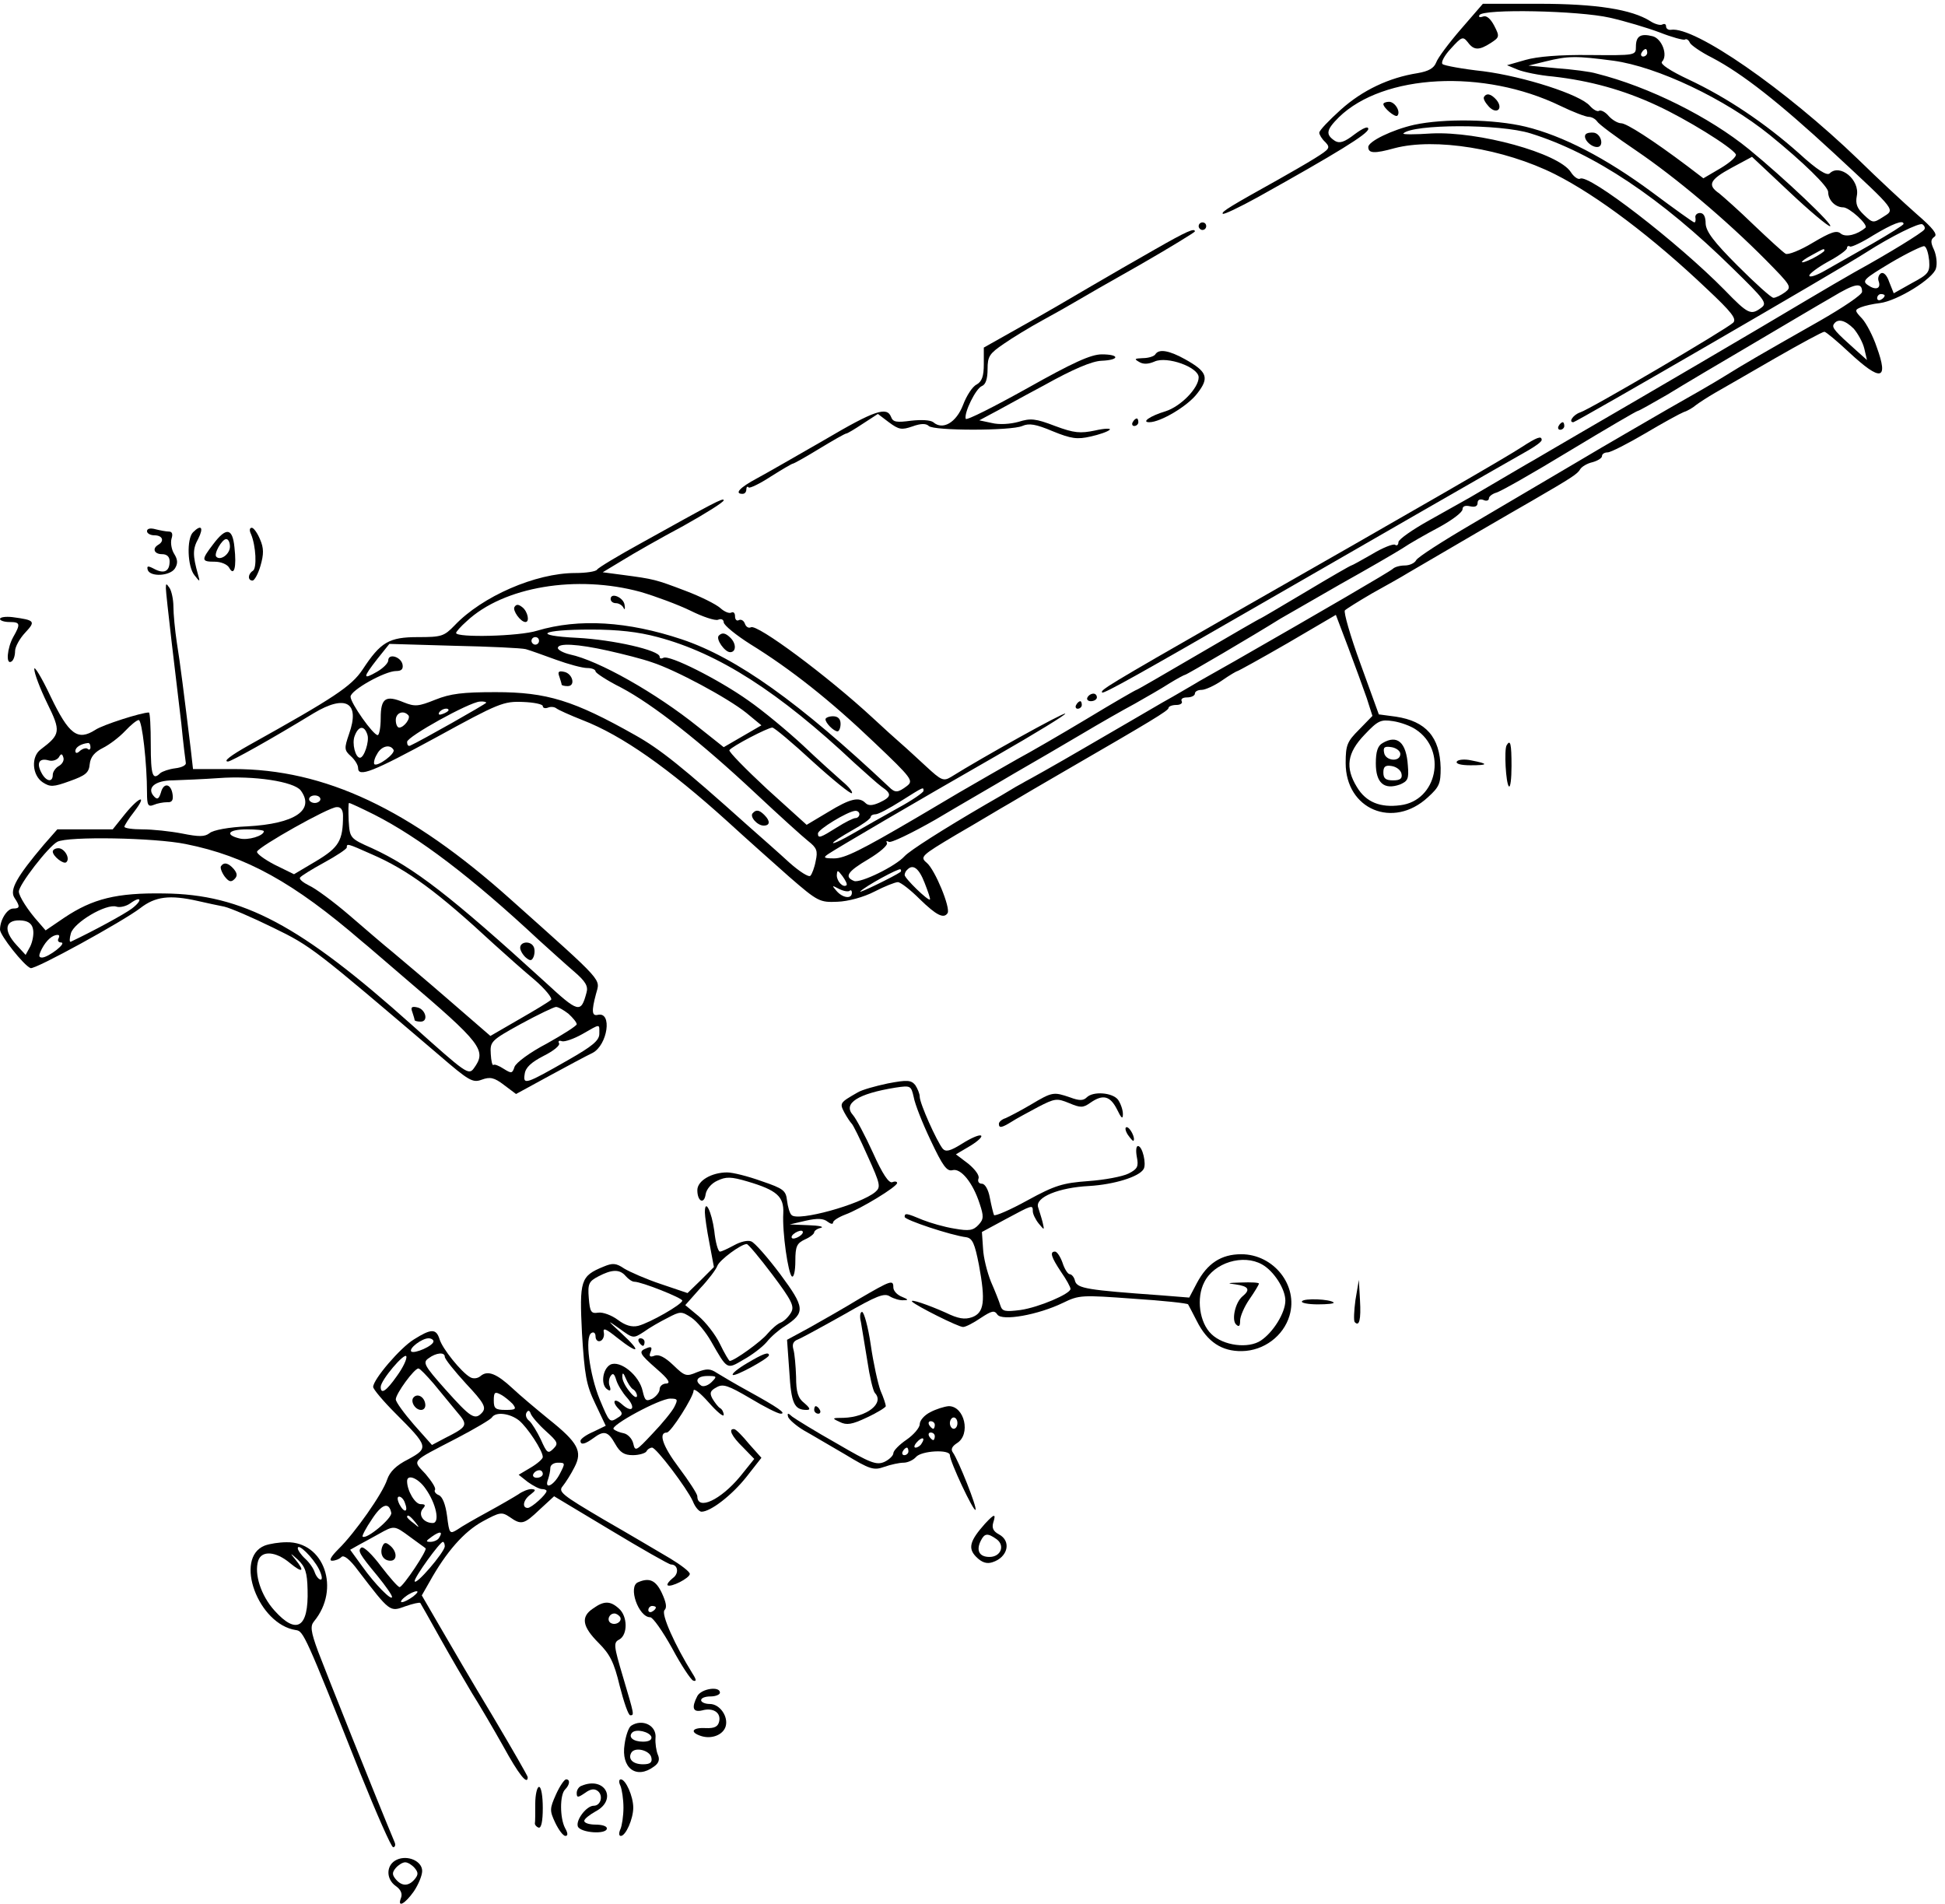 <?xml version="1.0" standalone="no"?>
<!DOCTYPE svg PUBLIC "-//W3C//DTD SVG 20010904//EN"
 "http://www.w3.org/TR/2001/REC-SVG-20010904/DTD/svg10.dtd">
<svg version="1.0" xmlns="http://www.w3.org/2000/svg"
 width="516pt" height="505pt" viewBox="0 0 516 505"
 preserveAspectRatio="xMidYMid meet">
<g transform="translate(0,505) scale(0.1,-0.1)"
fill="#000000" stroke="none">
<path d="M3876 4973 c-32 -37 -62 -77 -66 -89 -6 -15 -20 -23 -49 -28 -76 -12
-146 -45 -204 -97 -31 -28 -57 -55 -57 -61 0 -5 7 -17 16 -25 14 -15 12 -18
-28 -43 -24 -15 -68 -40 -98 -57 -122 -68 -151 -85 -146 -90 2 -3 44 17 93 44
208 116 293 168 293 181 0 8 -13 3 -36 -14 -27 -21 -40 -25 -52 -18 -26 17
-24 29 10 63 118 115 384 129 588 30 33 -16 67 -29 75 -29 8 0 18 -6 22 -12 4
-7 51 -42 103 -77 106 -72 239 -184 345 -291 67 -68 69 -71 51 -85 -11 -8 -25
-15 -31 -15 -6 0 -48 38 -95 85 -64 64 -84 91 -85 112 0 18 -5 28 -15 28 -8 0
-14 -6 -12 -13 1 -6 0 -12 -3 -12 -3 0 -53 36 -112 80 -123 91 -237 150 -336
174 -83 20 -216 22 -295 5 -58 -13 -122 -44 -122 -59 0 -17 16 -18 70 -3 107
28 289 -1 425 -69 113 -57 260 -168 404 -305 65 -61 79 -79 69 -89 -19 -18
-380 -230 -406 -238 -18 -6 -32 -26 -18 -26 7 0 708 406 776 450 67 43 142 80
150 75 6 -4 8 -10 5 -14 -5 -8 -94 -63 -185 -113 -25 -14 -81 -47 -125 -73
-149 -89 -426 -251 -595 -349 -63 -37 -122 -71 -130 -76 -13 -7 -89 -52 -171
-100 -14 -8 -62 -35 -107 -60 -45 -25 -82 -51 -82 -58 0 -7 -4 -11 -9 -7 -5 3
-33 -8 -61 -25 -28 -16 -53 -30 -55 -30 -2 0 -56 -31 -121 -70 -64 -38 -118
-70 -119 -70 -2 0 -76 -43 -165 -95 -89 -52 -163 -95 -165 -95 -2 0 -61 -34
-132 -77 -70 -42 -153 -90 -183 -106 -30 -17 -100 -57 -155 -89 -55 -33 -107
-63 -115 -68 -145 -85 -189 -107 -217 -107 -28 0 -30 2 -15 12 24 16 223 133
445 260 103 59 186 110 183 112 -4 4 -220 -116 -303 -168 -20 -12 -26 -9 -65
27 -24 22 -54 50 -68 62 -14 12 -47 42 -75 68 -120 111 -307 250 -323 240 -6
-3 -13 1 -16 10 -3 8 -10 12 -16 9 -5 -3 -10 1 -10 10 0 9 -4 13 -10 10 -5 -3
-18 2 -29 12 -11 10 -53 31 -93 46 -79 30 -83 31 -166 42 l-53 7 53 32 c29 18
101 59 161 91 59 33 107 63 107 68 0 8 -29 -8 -218 -113 -62 -34 -115 -66
-118 -71 -3 -5 -29 -9 -58 -9 -105 0 -247 -62 -320 -139 -28 -29 -35 -31 -97
-31 -77 0 -99 -13 -147 -86 -30 -45 -76 -75 -302 -201 -48 -27 -69 -43 -55
-43 8 0 114 59 227 128 85 51 124 29 94 -55 -13 -38 -13 -43 5 -59 10 -9 19
-23 19 -31 0 -26 38 -11 209 82 164 90 177 95 228 93 29 -1 53 -6 53 -11 0 -5
6 -7 14 -4 7 3 17 2 22 -2 5 -4 36 -18 69 -31 106 -41 229 -128 385 -269 47
-43 121 -109 164 -147 76 -66 81 -68 128 -66 28 1 69 12 98 27 27 14 55 25 62
25 7 0 33 -20 58 -45 44 -43 64 -53 74 -37 8 14 -33 114 -55 133 -19 16 -16
19 78 75 54 31 118 70 143 84 25 15 88 52 140 82 235 136 280 163 280 170 0 4
9 8 21 8 11 0 17 5 14 10 -3 6 3 10 14 10 12 0 21 5 21 10 0 6 8 10 18 10 9 0
34 11 54 25 20 14 39 25 41 25 2 0 62 33 133 74 l128 75 33 -87 c18 -48 40
-108 49 -134 l15 -47 -35 -36 c-32 -32 -36 -41 -36 -89 0 -123 126 -176 218
-91 31 28 34 37 34 78 -2 82 -39 124 -119 136 l-45 6 -49 135 c-27 74 -45 137
-41 141 4 4 36 24 72 45 36 20 79 44 95 54 85 50 286 167 330 192 107 62 120
71 127 83 4 7 19 16 33 19 14 4 25 11 25 16 0 6 7 10 15 10 8 0 53 23 99 50
47 28 93 53 103 57 10 3 25 12 33 19 8 6 31 21 50 32 19 11 91 52 158 91 68
39 127 71 132 71 4 0 34 -25 66 -55 84 -78 105 -74 73 14 -10 30 -28 64 -39
76 -20 21 -20 23 -3 30 10 4 32 9 50 11 47 6 142 65 149 92 4 13 1 35 -5 49
-10 21 -9 28 1 35 9 6 -3 22 -47 60 -33 29 -103 94 -155 145 -194 187 -435
354 -497 344 -7 -1 -13 3 -13 9 0 6 -4 8 -10 5 -5 -3 -20 1 -32 9 -49 31 -143
46 -295 46 l-149 0 -58 -67z m395 30 c40 -9 100 -27 132 -39 33 -13 63 -21 67
-19 4 3 10 -1 13 -8 2 -6 29 -25 59 -40 80 -42 177 -118 323 -253 169 -157
163 -149 130 -170 -25 -16 -27 -16 -50 6 -18 17 -23 29 -19 50 9 43 -45 87
-72 60 -7 -7 -33 9 -81 53 -90 80 -191 148 -293 196 -49 23 -76 41 -71 47 17
17 0 62 -25 68 -32 8 -44 0 -44 -28 0 -23 -1 -23 -122 -22 -80 1 -140 -4 -171
-13 l-49 -14 29 -12 c15 -6 57 -15 93 -18 97 -11 186 -35 276 -77 78 -36 196
-109 209 -129 3 -6 -15 -22 -40 -37 l-46 -27 -42 32 c-93 70 -162 114 -176
114 -9 0 -24 9 -33 19 -9 11 -21 17 -26 14 -4 -3 -15 3 -24 13 -25 30 -175 78
-283 92 -55 6 -104 15 -108 19 -5 4 5 23 22 41 29 32 32 33 45 17 16 -22 30
-22 61 -2 23 15 24 17 9 46 -10 19 -21 28 -30 24 -9 -3 -12 -1 -9 4 10 17 263
12 346 -7z m99 -93 c0 -5 -5 -10 -11 -10 -5 0 -7 5 -4 10 3 6 8 10 11 10 2 0
4 -4 4 -10z m-90 -21 c117 -16 296 -101 415 -197 90 -73 155 -137 155 -151 0
-22 19 -41 40 -41 16 0 67 -46 59 -54 -22 -19 -52 -26 -65 -16 -11 10 -26 5
-75 -24 -33 -20 -66 -33 -72 -29 -7 4 -44 38 -84 76 -39 38 -81 75 -92 84 -32
22 -26 36 33 68 l54 29 98 -92 c54 -51 103 -92 109 -92 12 1 -122 128 -215
204 -104 85 -265 166 -405 201 -16 5 -64 11 -105 14 l-75 7 45 11 c61 15 81
15 180 2z m-219 -193 c167 -52 346 -171 535 -357 86 -84 93 -93 77 -105 -28
-21 -35 -18 -98 47 -124 126 -361 309 -383 295 -5 -3 -17 5 -25 18 -33 50
-244 108 -369 102 -44 -3 -78 -3 -75 0 25 25 256 26 338 0z m989 -240 c0 -3
-37 -26 -82 -52 -46 -26 -102 -58 -125 -71 -24 -14 -43 -20 -43 -14 0 5 23 22
50 37 28 15 50 31 50 36 0 5 4 7 8 4 4 -2 32 11 62 30 50 30 80 42 80 30z m68
-97 c2 -31 -1 -36 -46 -60 l-48 -27 -12 30 c-6 18 -15 27 -22 23 -6 -4 -9 -13
-6 -21 7 -20 -8 -25 -29 -10 -16 11 -9 17 61 59 44 26 84 45 89 44 6 -2 11
-19 13 -38z m-278 26 c0 -2 -13 -11 -30 -20 -38 -19 -40 -11 -2 9 31 17 32 18
32 11z m100 -109 c0 -8 -51 -42 -112 -77 -155 -88 -195 -111 -253 -147 -27
-17 -95 -56 -150 -87 -55 -32 -163 -94 -240 -140 -77 -45 -203 -120 -280 -165
-77 -45 -144 -88 -148 -96 -4 -8 -18 -14 -30 -14 -13 0 -27 -4 -32 -9 -9 -8
-184 -110 -420 -245 -49 -28 -98 -55 -107 -61 -9 -5 -47 -28 -85 -49 -37 -22
-131 -76 -208 -121 -77 -45 -147 -84 -155 -88 -8 -5 -24 -13 -35 -20 -11 -7
-42 -25 -70 -41 -115 -67 -201 -122 -215 -137 -24 -27 -117 -72 -134 -66 -27
11 -18 25 38 58 30 18 52 37 49 43 -3 5 -1 6 5 3 5 -4 61 23 124 59 62 37 156
91 208 122 52 30 133 77 180 105 47 28 110 64 140 80 30 17 72 41 92 54 21 13
40 23 42 23 4 0 181 104 253 149 18 10 90 52 160 92 70 39 144 82 163 94 19
13 63 38 97 56 35 19 63 40 63 48 0 8 7 11 20 8 13 -3 20 0 20 9 0 8 6 11 15
8 8 -4 15 -2 15 4 0 5 9 12 19 15 10 2 98 52 195 111 96 58 178 106 181 106 3
0 38 20 78 43 39 24 140 84 222 132 83 49 179 106 214 126 63 38 81 41 81 15z
m60 -10 c0 -3 -4 -8 -10 -11 -5 -3 -10 -1 -10 4 0 6 5 11 10 11 6 0 10 -2 10
-4z m-82 -88 c11 -13 24 -36 28 -53 l7 -30 -28 25 c-56 50 -66 61 -60 70 10
16 30 11 53 -12z m-3219 -698 c41 -12 100 -34 133 -50 32 -16 65 -27 73 -24 9
4 15 0 15 -7 1 -8 33 -34 71 -58 107 -66 213 -150 329 -261 100 -95 104 -101
86 -115 -24 -18 -31 -19 -48 -2 -237 223 -403 342 -549 391 -144 48 -273 56
-384 23 -47 -15 -215 -19 -215 -6 0 3 12 17 28 31 98 92 292 124 461 78z m46
-120 c162 -43 322 -146 522 -334 29 -26 61 -55 72 -63 28 -19 26 -27 -6 -42
-18 -8 -29 -9 -37 -1 -17 17 -40 12 -99 -24 l-57 -34 -105 95 c-57 53 -102 99
-100 103 6 10 102 60 114 60 5 0 53 -40 107 -90 54 -49 101 -87 104 -84 3 3
-8 17 -25 31 -16 14 -64 57 -105 96 -41 38 -106 92 -145 119 -79 56 -210 122
-225 113 -6 -3 -10 -2 -10 3 0 17 -123 45 -218 50 -123 6 -98 22 36 22 71 0
125 -6 177 -20z m-315 -10 c0 -5 -4 -10 -10 -10 -5 0 -10 5 -10 10 0 6 5 10
10 10 6 0 10 -4 10 -10z m-35 -22 c11 -3 47 -16 80 -28 33 -12 70 -22 83 -22
12 0 22 -4 22 -9 0 -4 30 -24 68 -43 85 -45 212 -145 356 -280 63 -59 126
-116 140 -127 23 -18 26 -26 20 -53 -3 -17 -10 -35 -14 -39 -4 -5 -29 11 -56
35 -26 24 -76 68 -110 98 -174 156 -233 203 -299 240 -163 92 -234 114 -370
114 -88 0 -120 -4 -160 -20 -45 -18 -54 -19 -84 -7 -48 20 -61 11 -61 -42 0
-25 -4 -45 -8 -45 -12 0 -72 85 -72 102 0 17 91 68 121 68 14 0 19 5 17 17 -4
21 -38 31 -38 11 0 -7 -14 -21 -30 -30 -38 -22 -38 -16 1 34 l32 40 171 -5
c94 -2 180 -6 191 -9z m218 -4 c40 -9 92 -22 117 -31 62 -20 200 -94 250 -134
l40 -33 -50 -29 -50 -29 -68 54 c-112 90 -264 176 -340 192 -17 4 -32 12 -32
17 0 14 52 11 133 -7z m-323 -138 c0 -3 -175 -102 -202 -114 -5 -2 -8 2 -8 10
0 14 164 105 193 107 9 1 17 -1 17 -3z m-100 -20 c0 -2 -7 -7 -16 -10 -8 -3
-12 -2 -9 4 6 10 25 14 25 6z m-107 -13 c8 -7 -11 -33 -24 -33 -5 0 -9 9 -9
20 0 19 20 27 33 13z m2673 -38 c84 -55 57 -189 -41 -201 -53 -7 -91 8 -115
48 -32 52 -26 91 20 139 36 38 43 41 76 36 20 -3 47 -13 60 -22z m-2781 -15
c5 -17 -9 -60 -20 -60 -12 0 -22 38 -14 58 10 27 26 29 34 2z m69 -39 c6 -10
-43 -46 -51 -38 -2 3 0 15 7 26 11 22 35 28 44 12z m1406 -109 c0 -4 -30 -25
-67 -45 -38 -21 -92 -52 -120 -68 -29 -17 -53 -28 -53 -25 0 3 22 17 50 33 27
15 50 31 50 36 0 4 6 7 13 7 7 0 37 16 67 35 62 39 60 38 60 27z m-170 -62 c0
-5 -5 -10 -10 -10 -6 0 -28 -11 -50 -25 -43 -27 -50 -30 -50 -16 0 11 78 58
98 60 6 1 12 -3 12 -9z m109 -153 c-17 -12 -112 -58 -107 -52 13 14 103 63
107 59 2 -2 2 -5 0 -7z m64 -29 c9 -23 16 -43 14 -44 -4 -5 -67 56 -67 65 0 4
3 11 7 14 15 16 31 4 46 -35z m-207 -6 c-9 -8 -26 10 -26 26 1 15 2 15 15 -2
8 -11 13 -21 11 -24z m8 -15 c3 3 6 1 6 -5 0 -18 -25 -14 -41 5 -13 15 -12 15
7 5 12 -6 24 -8 28 -5z"/>
<path d="M1620 3461 c0 -6 6 -11 14 -11 8 0 17 -6 20 -12 3 -7 5 -4 3 7 -2 20
-37 35 -37 16z"/>
<path d="M1365 3440 c-6 -9 16 -40 29 -40 12 0 6 28 -8 39 -10 8 -16 9 -21 1z"/>
<path d="M1907 3364 c-9 -9 16 -44 30 -44 16 0 17 22 1 38 -13 13 -22 15 -31
6z"/>
<path d="M2190 3142 c0 -10 22 -32 32 -32 4 0 8 9 8 20 0 13 -7 20 -20 20 -11
0 -20 -4 -20 -8z"/>
<path d="M1484 3255 c3 -9 6 -19 6 -21 0 -2 7 -4 16 -4 22 0 13 34 -10 38 -14
3 -17 0 -12 -13z"/>
<path d="M1997 2893 c-9 -9 12 -33 29 -33 17 0 18 12 2 28 -14 14 -22 15 -31
5z"/>
<path d="M3668 3079 c-13 -7 -18 -23 -18 -54 0 -52 22 -71 64 -56 21 9 24 15
21 50 -4 62 -28 83 -67 60z m47 -29 c0 -22 -39 -19 -43 3 -3 15 1 18 20 15 12
-2 23 -10 23 -18z m3 -52 c3 -13 -3 -18 -22 -18 -20 0 -26 5 -26 21 0 15 5 20
22 17 13 -2 24 -11 26 -20z"/>
<path d="M3937 4793 c-3 -5 4 -16 13 -26 21 -22 39 -5 20 18 -14 16 -26 19
-33 8z"/>
<path d="M3670 4774 c0 -10 31 -36 37 -31 10 10 -6 37 -22 37 -8 0 -15 -3 -15
-6z"/>
<path d="M4207 4694 c-9 -10 12 -34 30 -34 19 0 12 34 -8 38 -8 1 -18 0 -22
-4z"/>
<path d="M3180 4450 c0 -5 5 -10 10 -10 6 0 10 5 10 10 0 6 -4 10 -10 10 -5 0
-10 -4 -10 -10z"/>
<path d="M3065 4389 c-49 -28 -126 -72 -170 -98 -44 -26 -126 -74 -182 -105
l-103 -58 0 -44 c0 -32 -5 -46 -19 -54 -11 -5 -27 -30 -36 -54 -18 -47 -54
-68 -79 -46 -8 6 -32 7 -59 4 -38 -5 -48 -4 -53 10 -11 28 -43 18 -177 -61
-73 -42 -153 -88 -179 -102 -45 -24 -61 -41 -38 -41 6 0 10 5 10 12 0 6 3 9 6
5 3 -3 30 10 59 29 30 19 56 34 58 34 3 0 35 18 71 40 36 22 68 40 71 40 3 0
23 12 44 26 l40 26 29 -22 c27 -20 34 -21 63 -11 22 8 36 8 43 1 13 -13 218
-13 248 0 18 8 36 5 81 -14 49 -20 65 -22 100 -14 23 5 46 13 51 18 4 4 -13 4
-39 -2 -39 -8 -55 -7 -106 12 -52 20 -65 21 -97 11 -22 -6 -51 -8 -71 -3 l-33
7 28 15 c16 8 80 44 144 78 77 43 127 64 152 65 49 2 49 17 1 17 -29 0 -77
-22 -198 -90 -88 -49 -161 -86 -163 -81 -5 16 27 81 43 87 10 4 15 19 15 45 0
34 5 41 43 67 23 16 69 44 102 62 33 18 72 40 87 49 15 9 93 54 173 99 80 46
145 86 145 88 0 10 -21 1 -105 -47z"/>
<path d="M3065 4110 c-3 -5 -18 -10 -33 -10 -22 -1 -24 -2 -10 -10 11 -7 25
-6 41 1 33 15 117 -15 117 -42 0 -28 -47 -77 -88 -90 -40 -12 -65 -29 -43 -29
30 0 102 43 127 76 33 42 27 58 -32 91 -43 24 -70 28 -79 13z"/>
<path d="M3005 3930 c-3 -5 -1 -10 4 -10 6 0 11 5 11 10 0 6 -2 10 -4 10 -3 0
-8 -4 -11 -10z"/>
<path d="M4135 3920 c-3 -5 -1 -10 4 -10 6 0 11 5 11 10 0 6 -2 10 -4 10 -3 0
-8 -4 -11 -10z"/>
<path d="M4037 3864 c-38 -25 -252 -149 -782 -451 -318 -182 -337 -194 -331
-200 4 -4 104 52 416 232 253 146 676 389 712 409 21 12 38 24 38 29 0 12 -13
7 -53 -19z"/>
<path d="M390 3641 c0 -6 9 -11 20 -11 21 0 27 -15 10 -25 -17 -10 -11 -25 10
-25 13 0 20 -7 20 -19 0 -27 -15 -34 -41 -20 -17 9 -20 8 -17 -3 7 -19 59 -16
72 4 8 13 8 23 -2 39 -7 11 -10 29 -7 40 4 12 2 19 -7 19 -7 0 -23 3 -35 6
-14 4 -23 2 -23 -5z"/>
<path d="M512 3638 c-17 -17 -15 -91 4 -114 15 -19 15 -18 9 3 -14 50 -14 67
1 94 15 30 8 39 -14 17z"/>
<path d="M666 3633 c13 -31 16 -90 5 -97 -14 -9 -14 -26 -1 -26 5 0 15 18 21
39 9 31 9 47 -1 70 -7 17 -17 31 -22 31 -6 0 -7 -7 -2 -17z"/>
<path d="M566 3607 c-33 -43 -32 -47 4 -47 16 0 33 -7 38 -16 13 -24 20 1 14
54 -5 52 -22 54 -56 9z m44 -7 c0 -20 -25 -38 -36 -27 -8 7 15 47 26 47 6 0
10 -9 10 -20z"/>
<path d="M440 3490 c0 -8 7 -71 15 -140 8 -69 20 -167 26 -219 5 -52 11 -99
12 -105 1 -6 -11 -12 -28 -14 -16 -2 -34 -8 -40 -13 -20 -20 -25 -6 -25 76 0
47 -2 85 -5 85 -20 0 -123 -33 -142 -46 -47 -30 -70 -13 -119 89 -24 51 -44
83 -43 72 0 -11 15 -51 34 -90 37 -75 36 -83 -17 -123 -26 -19 -23 -68 5 -87
20 -13 28 -13 72 3 42 15 51 22 53 45 2 19 13 32 35 43 18 9 44 29 59 45 15
16 31 29 36 29 9 0 22 -115 22 -193 0 -33 3 -38 18 -32 9 4 25 7 35 7 13 -1
17 5 15 20 -4 30 -24 33 -31 6 -5 -16 -9 -20 -17 -12 -23 23 0 44 49 44 25 1
80 3 121 6 93 7 200 -9 218 -33 38 -52 -16 -88 -141 -95 -50 -2 -92 -10 -101
-18 -13 -10 -28 -10 -73 -1 -31 6 -78 11 -105 11 -26 0 -48 3 -48 7 0 3 11 21
26 40 36 47 14 41 -25 -7 l-32 -40 -74 0 -73 0 -36 -41 c-71 -84 -91 -119 -78
-140 16 -24 15 -29 -3 -29 -16 0 -35 -30 -35 -56 0 -15 63 -95 81 -102 11 -5
247 125 291 159 40 31 78 36 153 19 22 -5 54 -12 70 -15 17 -4 75 -29 130 -56
101 -49 109 -56 440 -338 79 -68 89 -74 113 -65 22 8 33 6 59 -14 l32 -24 88
48 c48 26 100 54 115 61 40 21 53 110 14 101 -16 -4 -17 10 -5 55 11 42 27 25
-226 251 -268 240 -493 346 -736 346 l-107 0 -6 53 c-18 147 -28 228 -37 283
-5 33 -9 76 -9 95 0 19 -5 41 -10 49 -9 13 -10 13 -10 0z m-200 -422 c0 -6 -3
-8 -7 -5 -3 4 -12 2 -20 -4 -8 -8 -13 -8 -13 -1 0 10 15 19 33 21 4 1 7 -4 7
-11z m-84 -50 c-9 -5 -16 -16 -16 -23 0 -22 -18 -18 -30 5 -14 26 -6 40 19 33
10 -3 22 1 27 8 6 11 9 10 12 0 3 -8 -3 -18 -12 -23z m694 -88 c0 -5 -7 -10
-15 -10 -8 0 -15 5 -15 10 0 6 7 10 15 10 8 0 15 -4 15 -10z m143 -41 c118
-60 257 -165 437 -333 31 -28 73 -66 94 -84 29 -25 37 -38 32 -55 -15 -56 -21
-54 -111 29 -248 226 -347 303 -458 354 -59 26 -59 27 -62 73 -1 26 -1 47 1
47 3 0 33 -14 67 -31z m-83 -3 c0 -66 -11 -84 -71 -120 l-59 -35 -51 25 c-27
14 -49 30 -47 35 4 13 190 118 211 118 11 1 17 -7 17 -23z m-210 -41 c0 -12
-42 -25 -65 -19 -40 10 -29 24 20 24 25 0 45 -2 45 -5z m-207 -34 c160 -32
286 -102 467 -258 14 -11 63 -54 110 -94 209 -178 222 -195 187 -243 -14 -19
-21 -13 -163 114 -297 266 -450 348 -659 350 -126 2 -189 -14 -264 -64 l-50
-34 -19 22 c-28 31 -52 69 -52 81 0 18 78 119 102 132 28 15 258 11 341 -6z
m493 -27 c97 -42 176 -101 324 -238 31 -28 79 -71 108 -95 29 -25 48 -49 44
-53 -5 -5 -43 -28 -85 -52 l-76 -44 -112 97 c-61 53 -128 109 -148 126 -20 16
-71 60 -114 97 -43 37 -91 72 -107 79 -16 8 -27 17 -24 21 2 4 31 22 64 40 33
18 60 36 60 40 0 11 1 11 66 -18z m-636 -144 c-20 -15 -101 -59 -162 -88 -4
-2 -4 8 0 22 8 29 94 80 121 71 9 -3 26 1 37 9 29 21 33 8 4 -14z m-262 -57
c2 -12 -2 -32 -8 -44 l-12 -22 -24 26 c-38 41 -30 70 16 65 17 -2 26 -10 28
-25z m67 -23 c-3 -5 0 -10 7 -10 17 -1 -33 -39 -50 -40 -10 0 -10 5 -1 23 12
23 28 37 42 37 5 0 5 -4 2 -10z m1353 -199 c12 -11 22 -23 22 -28 0 -4 -36
-27 -79 -51 -46 -24 -82 -51 -86 -62 -6 -18 -8 -18 -29 -5 -12 8 -25 13 -27
10 -3 -2 -6 11 -7 29 -2 33 0 36 80 80 46 25 88 45 93 45 6 0 20 -8 33 -18z
m82 -53 c0 -18 -18 -33 -83 -70 -112 -64 -120 -67 -115 -37 2 17 17 31 50 48
26 13 45 28 41 34 -3 5 0 8 8 5 7 -2 31 6 54 19 49 28 45 28 45 1z"/>
<path d="M1380 2536 c0 -7 7 -19 15 -26 12 -10 16 -9 21 3 3 9 3 21 -1 27 -9
15 -35 12 -35 -4z"/>
<path d="M140 2791 c0 -12 29 -35 36 -28 11 10 -5 37 -21 37 -8 0 -15 -4 -15
-9z"/>
<path d="M586 2752 c-2 -4 2 -16 10 -27 11 -14 17 -16 26 -7 8 8 8 15 -2 27
-14 16 -26 19 -34 7z"/>
<path d="M1094 2365 c3 -9 6 -19 6 -21 0 -2 7 -4 16 -4 22 0 13 34 -10 38 -14
3 -17 0 -12 -13z"/>
<path d="M0 3408 c0 -4 11 -8 25 -8 29 0 30 -5 10 -40 -16 -29 -20 -74 -5 -65
6 3 10 16 10 28 0 11 12 33 27 49 28 30 26 33 -34 41 -18 2 -33 0 -33 -5z"/>
<path d="M2885 3200 c-3 -5 1 -10 9 -10 9 0 16 5 16 10 0 6 -4 10 -9 10 -6 0
-13 -4 -16 -10z"/>
<path d="M2855 3180 c-3 -5 -1 -10 4 -10 6 0 11 5 11 10 0 6 -2 10 -4 10 -3 0
-8 -4 -11 -10z"/>
<path d="M3997 3073 c-7 -12 -2 -101 6 -109 4 -4 7 20 7 54 0 59 -3 72 -13 55z"/>
<path d="M3865 3030 c-4 -6 11 -10 36 -10 48 0 49 4 2 13 -18 4 -35 2 -38 -3z"/>
<path d="M2355 2176 c-33 -7 -69 -17 -80 -24 -47 -27 -48 -28 -35 -53 7 -13
16 -26 19 -29 4 -3 23 -42 43 -87 34 -75 35 -82 20 -95 -39 -33 -206 -79 -222
-61 -5 4 -10 22 -12 38 -3 27 -9 32 -68 52 -36 13 -76 23 -91 23 -41 0 -79
-22 -79 -47 0 -30 18 -39 22 -11 2 13 15 29 31 36 23 11 36 11 80 -2 78 -23
97 -40 95 -84 -3 -51 13 -161 23 -168 5 -3 9 15 9 41 0 39 4 47 25 57 14 6 25
15 25 19 0 4 8 10 18 12 9 3 -5 6 -33 7 l-50 2 43 10 c31 7 47 6 58 -3 8 -6
14 -7 14 -2 0 5 14 14 32 21 41 15 138 74 138 84 0 4 -6 5 -13 2 -9 -3 -26 22
-51 78 -21 46 -45 91 -53 100 -28 31 13 57 113 73 40 6 41 5 48 -25 3 -18 23
-69 45 -115 32 -68 43 -83 58 -79 22 6 54 -33 72 -89 11 -33 11 -41 -3 -56
-14 -15 -25 -17 -64 -10 -26 4 -64 15 -84 23 -43 18 -48 19 -48 8 0 -8 123
-49 164 -54 16 -3 22 -17 33 -73 18 -97 14 -127 -18 -139 -20 -7 -37 -4 -70
12 -47 21 -97 38 -89 29 11 -11 122 -67 135 -67 7 0 28 11 47 24 29 19 36 21
44 9 12 -18 108 -1 174 31 43 21 50 21 187 11 78 -5 143 -12 145 -15 2 -3 12
-23 23 -44 28 -56 67 -81 120 -80 58 1 110 40 126 94 24 80 -42 163 -128 163
-53 0 -90 -24 -118 -77 l-20 -38 -75 6 c-195 14 -222 18 -228 38 -2 10 -9 18
-14 18 -5 0 -14 14 -19 30 -6 17 -15 30 -20 30 -15 0 -10 -15 16 -54 14 -20
25 -40 25 -45 0 -13 -84 -49 -133 -56 -40 -5 -48 -4 -53 12 -3 10 -14 38 -25
63 -10 25 -20 64 -21 88 l-3 44 63 34 c71 38 72 39 72 21 0 -7 7 -22 16 -33
15 -18 15 -18 10 4 -3 12 -9 30 -12 40 -8 26 55 52 136 56 65 4 132 24 144 45
8 13 -3 61 -15 61 -5 0 -6 -13 -3 -29 5 -25 2 -32 -22 -44 -16 -8 -64 -17
-107 -20 -67 -5 -88 -11 -161 -51 -47 -26 -87 -43 -89 -39 -2 5 -7 25 -11 46
-4 22 -13 37 -21 37 -8 0 -12 6 -9 14 3 8 -9 24 -27 39 l-33 25 39 23 c21 13
33 25 27 27 -6 2 -28 -8 -50 -22 -32 -20 -43 -22 -51 -13 -16 20 -61 120 -61
138 0 8 -6 22 -12 31 -11 13 -21 14 -73 4z m-235 -406 c-8 -5 -17 -7 -19 -4
-3 3 1 9 9 14 8 5 17 7 19 4 3 -3 -1 -9 -9 -14z m1228 -74 c31 -17 62 -65 62
-96 0 -32 -32 -84 -65 -106 -33 -22 -99 -14 -131 17 -32 30 -41 96 -19 138 26
52 103 75 153 47z"/>
<path d="M3278 1643 c35 -5 40 -14 18 -32 -19 -16 -29 -62 -17 -74 8 -8 11 -5
11 10 0 11 11 37 25 57 14 20 25 39 25 41 0 3 -21 4 -47 3 -37 -1 -40 -2 -15
-5z"/>
<path d="M2735 2120 c-27 -16 -58 -32 -67 -36 -10 -3 -18 -10 -18 -15 0 -12 7
-11 33 5 12 8 44 25 70 39 46 24 51 24 83 11 31 -13 37 -13 57 1 33 23 52 18
70 -17 12 -25 16 -28 16 -13 0 11 -6 28 -13 38 -15 19 -66 23 -83 6 -9 -9 -20
-9 -44 0 -44 15 -47 15 -104 -19z"/>
<path d="M2992 2040 c7 -10 14 -18 15 -16 6 6 -9 36 -18 36 -5 0 -4 -9 3 -20z"/>
<path d="M1870 1834 c0 -9 5 -46 12 -81 l12 -64 -35 -35 -35 -34 -71 24 c-39
13 -82 32 -97 41 -22 15 -31 15 -55 5 -61 -25 -64 -36 -57 -177 7 -111 11
-136 35 -186 l28 -59 -33 -16 c-19 -8 -34 -19 -34 -24 0 -12 12 -9 34 7 28 21
39 19 58 -15 13 -23 24 -30 47 -30 16 0 33 5 36 10 3 6 10 10 15 10 11 0 92
-107 108 -142 6 -16 17 -28 23 -28 24 0 80 43 119 92 l40 51 -33 37 c-17 21
-35 39 -39 39 -17 2 -7 -19 23 -48 l30 -31 -37 -46 c-52 -63 -114 -92 -114
-53 0 6 -22 40 -49 76 -43 57 -55 93 -32 93 11 0 71 95 71 111 0 8 18 -6 40
-31 22 -25 40 -40 40 -33 0 6 -4 15 -10 18 -5 3 -14 15 -20 25 -8 15 -6 21 11
30 17 10 31 5 89 -29 38 -23 74 -41 81 -41 17 0 -8 17 -86 60 -33 18 -70 40
-83 48 -18 12 -27 12 -53 2 -28 -12 -32 -11 -63 19 -22 21 -38 29 -49 25 -13
-5 -16 -2 -11 10 5 12 2 15 -10 10 -23 -9 -21 -14 27 -56 30 -26 37 -37 25
-38 -10 0 -18 -7 -18 -15 0 -8 -9 -19 -19 -25 -17 -8 -20 -6 -26 20 -9 42 -60
83 -86 70 -21 -12 -26 -55 -7 -66 7 -5 9 -2 6 8 -4 8 -3 21 2 28 6 9 10 6 15
-11 4 -13 17 -34 28 -46 25 -28 15 -43 -13 -18 -21 19 -28 7 -8 -13 10 -10 10
-15 -2 -22 -23 -15 -23 -14 -49 48 -27 66 -40 166 -22 176 6 4 11 0 11 -9 0
-9 6 -15 13 -12 6 2 11 12 9 22 -3 14 5 11 36 -14 57 -45 65 -38 12 11 -40 37
-41 38 -7 14 37 -27 37 -27 65 -9 15 11 43 27 63 37 34 18 37 18 63 1 15 -10
39 -39 53 -64 43 -75 41 -74 85 -48 22 12 50 33 62 47 11 14 33 33 48 42 55
36 54 49 -12 138 -33 44 -68 84 -77 87 -9 4 -29 -1 -45 -10 -17 -9 -33 -17
-38 -17 -5 0 -12 25 -15 55 -7 51 -25 88 -25 49z m179 -165 c51 -68 59 -84 50
-100 -6 -11 -18 -23 -27 -27 -9 -3 -25 -17 -36 -30 -16 -20 -88 -72 -100 -72
-2 0 -14 20 -26 45 -12 25 -38 58 -57 74 l-35 29 39 44 c22 23 43 51 46 60 6
16 63 58 78 58 4 0 34 -36 68 -81z m-389 -4 c7 -8 17 -15 23 -15 19 0 127 -43
127 -50 0 -10 -86 -59 -117 -67 -17 -4 -34 1 -54 16 -16 12 -40 21 -52 19 -19
-3 -22 2 -25 39 -3 37 0 44 25 57 36 19 57 20 73 1z m19 -300 c6 -3 11 -12 11
-18 -1 -7 -10 -1 -20 12 -11 13 -20 31 -19 40 0 11 3 10 9 -5 5 -12 13 -25 19
-29z m209 19 c-9 -9 -21 -13 -27 -10 -20 13 -11 26 16 26 25 0 26 -1 11 -16z
m-99 -66 c-6 -12 -32 -44 -58 -71 -44 -47 -46 -48 -51 -26 -3 13 -15 25 -25
27 -11 2 -23 7 -27 11 -11 9 122 81 150 81 20 0 21 -2 11 -22z"/>
<path d="M2280 1605 c-41 -25 -101 -59 -133 -77 l-59 -32 6 -84 c5 -85 13
-102 46 -102 11 0 9 5 -6 18 -17 13 -22 29 -22 70 -1 29 -4 62 -7 72 -4 14 -1
22 12 27 10 4 65 34 122 66 87 50 107 58 122 48 10 -6 27 -11 36 -10 14 0 13
2 -4 9 -13 5 -23 16 -23 25 0 21 -6 19 -90 -30z"/>
<path d="M3596 1602 c-4 -29 -5 -56 -2 -59 12 -13 17 6 14 58 l-3 54 -9 -53z"/>
<path d="M3454 1598 c-3 -4 16 -8 42 -8 26 0 45 2 42 5 -9 9 -79 12 -84 3z"/>
<path d="M2284 1543 c3 -16 10 -62 17 -103 6 -41 15 -79 20 -85 26 -27 -21
-64 -83 -66 -31 0 -32 -1 -10 -11 18 -9 32 -7 72 12 28 13 50 27 50 30 0 4 -6
23 -14 41 -7 19 -19 73 -26 122 -7 48 -18 87 -23 87 -5 0 -7 -12 -3 -27z"/>
<path d="M1098 1497 c-36 -22 -108 -106 -108 -126 0 -6 27 -38 59 -70 88 -88
89 -92 34 -122 -32 -16 -49 -33 -56 -54 -12 -37 -86 -142 -129 -184 -20 -20
-26 -31 -17 -31 8 0 19 4 25 10 6 6 22 -6 44 -36 85 -111 84 -110 125 -95 20
7 38 11 40 9 1 -1 25 -44 53 -94 28 -50 66 -115 84 -145 19 -30 56 -93 83
-141 41 -75 65 -105 65 -82 0 3 -42 76 -93 162 -52 86 -115 194 -141 239 l-47
81 20 35 c45 81 92 134 141 161 46 25 51 26 72 12 31 -22 38 -20 80 20 l38 35
150 -90 c83 -50 155 -91 160 -91 19 0 22 -24 5 -36 -10 -8 -16 -16 -14 -19 8
-7 59 19 59 30 0 6 -24 24 -52 41 -29 17 -108 64 -176 103 -112 66 -122 74
-109 89 8 10 22 32 31 50 22 42 10 65 -69 128 -33 27 -76 63 -95 81 -42 39
-66 49 -85 33 -8 -7 -20 -8 -28 -3 -23 13 -74 76 -81 101 -9 28 -22 28 -68 -1z
m52 -5 c0 -12 -51 -34 -59 -27 -7 8 28 35 46 35 7 0 13 -4 13 -8z m-97 -92
c-28 -40 -43 -50 -43 -29 0 18 64 93 68 81 2 -7 -9 -30 -25 -52z m127 51 c0
-6 25 -37 56 -71 48 -51 54 -63 44 -76 -20 -23 -31 -15 -99 61 -56 63 -60 71
-44 82 20 15 43 17 43 4z m-29 -72 c19 -23 46 -56 61 -74 31 -36 29 -39 -32
-70 l-34 -18 -48 54 c-26 30 -48 60 -48 67 0 15 49 82 60 82 4 0 22 -19 41
-41z m209 -53 c11 -14 8 -16 -19 -16 -27 0 -31 4 -31 25 0 22 3 24 18 16 10
-5 24 -17 32 -25z m88 -72 c32 -29 34 -33 20 -47 -14 -14 -17 -12 -33 24 -10
21 -24 44 -31 50 -8 6 -11 16 -7 22 4 7 8 6 11 -3 3 -8 21 -29 40 -46z m-71
28 c22 -18 63 -80 63 -97 0 -5 -15 -18 -32 -28 l-32 -19 24 -19 c14 -10 31
-19 38 -19 6 0 12 -2 12 -5 0 -9 -40 -45 -50 -45 -16 0 -12 22 8 36 14 11 14
13 2 14 -9 0 -24 -6 -35 -14 -11 -7 -47 -28 -80 -46 -33 -18 -70 -39 -81 -47
-21 -13 -22 -12 -28 36 -4 30 -12 51 -22 55 -8 3 -13 10 -10 14 3 5 -9 23 -25
42 -35 38 -42 30 83 95 48 25 90 50 93 55 10 16 48 11 72 -8z m108 -142 c-16
-31 -42 -43 -31 -14 3 9 6 22 6 30 0 8 9 14 20 14 20 0 20 -1 5 -30z m-45 0
c0 -5 -7 -10 -16 -10 -8 0 -12 5 -9 10 3 6 10 10 16 10 5 0 9 -4 9 -10z m-311
-39 c28 -39 39 -91 19 -91 -24 0 -39 21 -27 37 9 10 8 13 -5 13 -15 0 -36 36
-36 61 0 20 30 8 49 -20z m-55 -37 c10 -25 -1 -29 -14 -5 -6 12 -7 21 -1 21 5
0 12 -7 15 -16z m-36 -27 c3 -14 -66 -72 -76 -63 -2 2 9 23 24 45 27 42 46 48
52 18z m63 -24 c13 -16 12 -17 -3 -4 -10 7 -18 15 -18 17 0 8 8 3 21 -13z
m-13 -40 c20 -15 39 -28 41 -30 6 -4 -60 -103 -69 -103 -4 0 -26 25 -49 55
-23 31 -46 53 -52 50 -11 -8 -6 -17 43 -76 21 -26 38 -50 38 -55 0 -12 -45 33
-79 81 l-32 44 23 13 c13 7 37 20 53 29 41 23 41 23 83 -8z m77 -2 c-3 -6 -14
-11 -23 -11 -13 0 -13 2 4 14 21 15 30 14 19 -3z m15 -23 c-1 -16 -79 -107
-80 -92 0 11 67 104 75 104 3 0 5 -6 5 -12z m-84 -133 c-11 -8 -24 -15 -30
-15 -5 0 -1 7 10 15 10 8 24 14 29 14 6 0 1 -6 -9 -14z"/>
<path d="M1098 1344 c-11 -10 3 -34 19 -34 8 0 13 7 11 17 -3 18 -20 27 -30
17z"/>
<path d="M1014 947 c-7 -20 3 -37 22 -37 18 0 18 24 -1 40 -12 10 -16 9 -21
-3z"/>
<path d="M1695 1490 c3 -5 8 -10 11 -10 2 0 4 5 4 10 0 6 -5 10 -11 10 -5 0
-7 -4 -4 -10z"/>
<path d="M1982 1434 c-24 -14 -41 -28 -38 -31 5 -6 96 44 96 52 0 10 -16 4
-58 -21z"/>
<path d="M2160 1310 c0 -5 5 -10 11 -10 5 0 7 5 4 10 -3 6 -8 10 -11 10 -2 0
-4 -4 -4 -10z"/>
<path d="M2468 1304 c-16 -8 -28 -22 -28 -32 0 -9 -16 -28 -35 -41 -19 -13
-35 -29 -35 -36 0 -6 -11 -17 -24 -23 -21 -9 -37 -3 -126 49 -57 32 -110 65
-118 71 -12 11 -14 10 -11 -1 3 -7 21 -23 41 -35 20 -11 70 -41 110 -64 66
-40 76 -43 104 -33 17 6 40 11 51 11 11 0 26 7 33 15 14 17 90 21 90 5 0 -17
63 -151 68 -145 5 5 -45 131 -60 152 -6 8 -3 16 11 25 37 23 20 98 -22 98 -12
-1 -34 -8 -49 -16z m72 -29 c0 -8 -4 -15 -10 -15 -5 0 -10 7 -10 15 0 8 5 15
10 15 6 0 10 -7 10 -15z m-60 -5 c0 -5 -2 -10 -4 -10 -3 0 -8 5 -11 10 -3 6
-1 10 4 10 6 0 11 -4 11 -10z m0 -30 c0 -5 -2 -10 -4 -10 -3 0 -8 5 -11 10 -3
6 -1 10 4 10 6 0 11 -4 11 -10z m-35 -19 c-3 -6 -11 -11 -16 -11 -5 0 -4 6 3
14 14 16 24 13 13 -3z m-35 -21 c0 -5 -5 -10 -11 -10 -5 0 -7 5 -4 10 3 6 8
10 11 10 2 0 4 -4 4 -10z"/>
<path d="M2613 1008 c-40 -45 -46 -65 -23 -88 15 -15 28 -19 43 -14 41 13 51
56 17 74 -15 8 -19 17 -15 31 8 25 3 24 -22 -3z m31 -41 c23 -17 11 -47 -19
-47 -27 0 -36 17 -23 43 10 20 18 21 42 4z"/>
<path d="M702 950 c-82 -33 -17 -209 83 -224 20 -3 24 -10 170 -378 44 -109
83 -198 88 -198 5 0 7 6 4 13 -47 112 -185 458 -203 506 -20 54 -21 68 -11 80
71 86 27 212 -73 210 -19 0 -45 -4 -58 -9z m144 -62 c8 -16 10 -28 5 -28 -5 0
-12 8 -16 19 -3 10 -14 26 -25 36 -11 10 -20 23 -20 28 0 15 40 -24 56 -55z
m-77 16 c34 -28 41 -23 14 10 -15 18 -13 17 7 -1 20 -19 25 -34 26 -80 3 -101
-29 -121 -88 -55 -36 40 -54 97 -43 132 9 28 47 25 84 -6z"/>
<path d="M1693 853 c-28 -11 1 -93 32 -93 7 0 33 -37 58 -82 24 -45 50 -84 56
-86 9 -3 9 2 -2 19 -46 74 -84 158 -74 168 7 7 4 21 -7 45 -16 34 -33 42 -63
29z m47 -67 c0 -3 -4 -8 -10 -11 -5 -3 -10 -1 -10 4 0 6 5 11 10 11 6 0 10 -2
10 -4z"/>
<path d="M1573 783 c-33 -22 -28 -48 15 -91 30 -30 41 -51 56 -114 11 -43 23
-78 28 -78 11 0 11 0 -19 101 -25 84 -26 92 -10 100 23 13 22 62 -1 82 -23 21
-40 21 -69 0z m72 -22 c7 -12 -12 -24 -25 -16 -11 7 -4 25 10 25 5 0 11 -4 15
-9z"/>
<path d="M1850 551 c-16 -31 -12 -44 13 -38 29 8 50 -6 45 -29 -3 -14 -12 -19
-36 -18 -36 2 -43 -11 -12 -21 28 -9 58 3 65 25 8 26 -15 60 -42 60 -13 0 -23
5 -23 10 0 6 11 10 25 10 14 0 25 5 25 10 0 18 -49 11 -60 -9z"/>
<path d="M1674 472 c-6 -4 -14 -26 -17 -49 -10 -63 31 -94 78 -59 13 9 16 19
10 32 -4 10 -7 30 -6 43 4 34 -35 53 -65 33z m54 -29 c2 -8 -6 -13 -22 -13
-26 0 -40 12 -29 24 11 11 46 2 51 -11z m0 -55 c3 -13 -3 -18 -22 -18 -27 0
-41 14 -31 31 10 16 49 6 53 -13z"/>
<path d="M1475 290 c-17 -38 -17 -43 -2 -75 9 -19 21 -35 27 -35 7 0 7 7 -1
21 -14 27 -14 88 0 102 13 13 14 27 3 27 -5 0 -17 -18 -27 -40z"/>
<path d="M1646 313 c4 -10 8 -36 8 -58 0 -22 -4 -48 -8 -57 -5 -11 -4 -18 1
-18 13 0 33 45 33 75 0 30 -20 75 -33 75 -5 0 -6 -7 -1 -17z"/>
<path d="M1543 313 c-7 -2 -13 -11 -13 -19 0 -13 3 -13 22 0 15 11 25 12 34 5
15 -12 8 -39 -11 -39 -19 0 -48 -38 -42 -55 7 -17 77 -22 77 -5 0 6 -13 10
-30 10 -16 0 -30 4 -30 10 0 5 14 16 30 25 59 31 25 94 -37 68z"/>
<path d="M1420 265 c0 -25 0 -48 -1 -52 0 -4 4 -9 10 -11 7 -2 11 17 11 52 0
31 -4 56 -10 56 -5 0 -10 -20 -10 -45z"/>
<path d="M1053 117 c-29 -13 -30 -51 -3 -70 13 -9 18 -20 14 -31 -11 -28 10
-17 34 17 12 18 22 42 22 54 0 26 -38 43 -67 30z m47 -22 c10 -12 10 -18 0
-30 -16 -19 -34 -19 -50 0 -10 12 -10 18 0 30 7 8 18 15 25 15 7 0 18 -7 25
-15z"/>
</g>
</svg>
